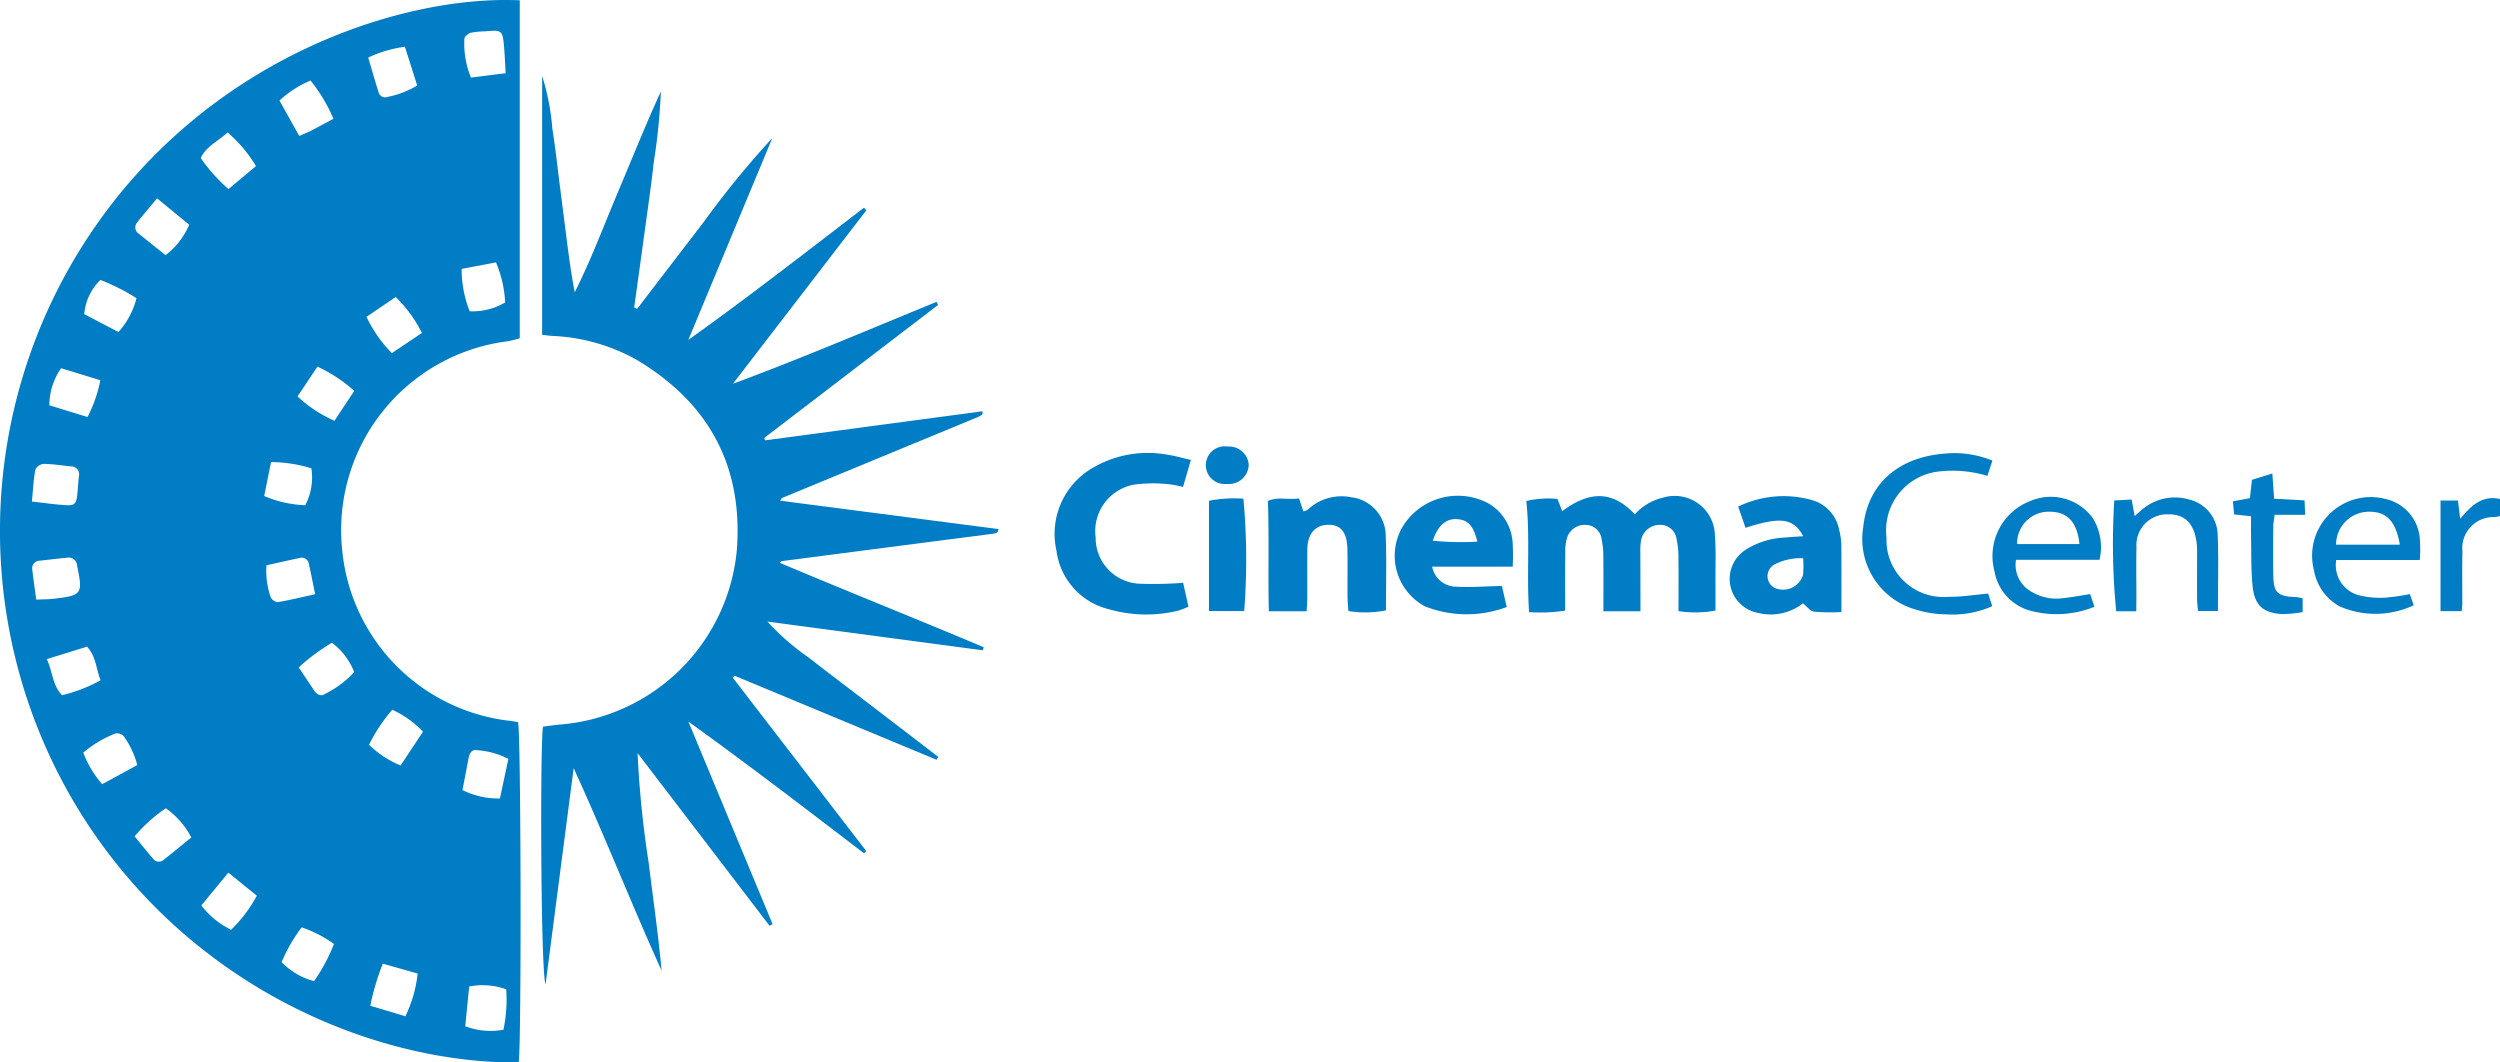 <?xml version="1.0" encoding="UTF-8"?> <svg xmlns="http://www.w3.org/2000/svg" id="Component_8_1" data-name="Component 8 – 1" width="166.304" height="70.672" viewBox="0 0 166.304 70.672"><path id="Path_5328" data-name="Path 5328" d="M-47.107,237.21v22.482a6.646,6.646,0,0,1-.81.2,12.663,12.663,0,0,0-11,13.9,12.635,12.635,0,0,0,11.189,11.353c.176.019.349.059.508.086.2.834.233,21.61.041,22.634-9.476.091-21.913-4.929-29.207-16.695a35.528,35.528,0,0,1,.6-38.264C-67.95,241.067-55.034,236.859-47.107,237.21Zm-27.9,25.274-2.607-.8a4.305,4.305,0,0,0-.783,2.467l2.539.78A9.288,9.288,0,0,0-75.006,262.485Zm8.518,32.754-1.8,2.186a5.681,5.681,0,0,0,1.978,1.618,9.182,9.182,0,0,0,1.715-2.267Zm1.835-47A9.1,9.1,0,0,0-66.543,246c-.6.577-1.393.884-1.786,1.7a11.373,11.373,0,0,0,1.847,2.069Zm2.846,33.351,1.013,1.516c.181.272.443.441.731.249A6.749,6.749,0,0,0-58.12,281.9a4.453,4.453,0,0,0-1.48-1.953A13.044,13.044,0,0,0-61.807,281.586Zm13.946,6.085a5.3,5.3,0,0,0-2.063-.578c-.339-.078-.519.168-.58.5-.132.7-.269,1.406-.412,2.149a5.3,5.3,0,0,0,2.491.559Zm-2.608,15.142c-.092.931-.176,1.776-.262,2.644a4.766,4.766,0,0,0,2.539.231A9.71,9.71,0,0,0-48.007,303,4.683,4.683,0,0,0-50.469,302.813ZM-73.8,259.276a5.35,5.35,0,0,0,1.2-2.248,13.42,13.42,0,0,0-2.4-1.215,3.551,3.551,0,0,0-1.076,2.274Zm13.085,17.441c-.166-.8-.283-1.4-.414-1.993a.489.489,0,0,0-.642-.411c-.73.154-1.457.321-2.183.482a5.248,5.248,0,0,0,.277,2.114.59.59,0,0,0,.468.337C-62.408,277.112-61.616,276.915-60.718,276.718Zm3.526-35.7c.239.8.451,1.554.688,2.3a.452.452,0,0,0,.6.321,6.191,6.191,0,0,0,1.974-.759l-.819-2.579A8.311,8.311,0,0,0-57.192,241.022Zm9.145,1.044c-.037-.628-.058-1.159-.1-1.687-.1-1.18-.132-1.2-1.275-1.1a5.414,5.414,0,0,0-.963.1c-.168.048-.425.289-.407.407a5.891,5.891,0,0,0,.437,2.57Zm-30.526,38.975c.417.883.362,1.724,1.016,2.4a10.19,10.19,0,0,0,2.565-.994c-.309-.764-.289-1.559-.9-2.235Zm9.615,11.861a5.528,5.528,0,0,0-1.692-1.94,10.109,10.109,0,0,0-2.08,1.868c.421.512.818,1.015,1.24,1.5a.47.47,0,0,0,.682.071C-70.19,293.914-69.586,293.413-68.957,292.9Zm17.981-37.819a7.577,7.577,0,0,0,.539,2.819,4.231,4.231,0,0,0,2.357-.589,7.706,7.706,0,0,0-.61-2.664Zm-28.294,22c.462-.022.817-.017,1.166-.058,1.888-.223,1.94-.31,1.549-2.207a.559.559,0,0,0-.676-.522c-.609.063-1.219.128-1.827.2a.5.5,0,0,0-.476.6C-79.466,275.7-79.375,276.3-79.27,277.079ZM-59.5,245.093a10.525,10.525,0,0,0-1.526-2.545,6.99,6.99,0,0,0-2.063,1.331l1.314,2.354c.335-.146.566-.234.784-.345C-60.552,245.66-60.117,245.42-59.5,245.093Zm-3.443,56.1a4.6,4.6,0,0,0,2.154,1.263,11.679,11.679,0,0,0,1.324-2.471,8.132,8.132,0,0,0-2.149-1.106A10.964,10.964,0,0,0-62.948,301.188Zm8.229,3.6a8.614,8.614,0,0,0,.815-2.841l-2.315-.657a16.056,16.056,0,0,0-.834,2.8Zm-24.839-34.24c.87.1,1.544.2,2.221.239.6.038.71-.069.781-.623.054-.428.071-.861.117-1.29a.526.526,0,0,0-.521-.662c-.608-.067-1.216-.159-1.824-.167a.693.693,0,0,0-.546.369C-79.451,269.074-79.481,269.747-79.558,270.55Zm21.439-7.363a10.065,10.065,0,0,0-2.449-1.612l-1.327,1.985a8.931,8.931,0,0,0,2.457,1.62Zm4.5-3.852a8.97,8.97,0,0,0-1.742-2.392l-1.944,1.322a8.747,8.747,0,0,0,1.687,2.413Zm-17.618-8.953c-.517.623-.935,1.1-1.327,1.607a.5.5,0,0,0,.122.754c.579.469,1.163.932,1.771,1.418a5.046,5.046,0,0,0,1.573-2.024Zm15.644,34.02a11.114,11.114,0,0,0-1.545,2.324,6.606,6.606,0,0,0,2.1,1.383l1.49-2.247A6.531,6.531,0,0,0-55.594,284.4Zm-5.79-13.6a3.978,3.978,0,0,0,.409-2.462,9.262,9.262,0,0,0-2.681-.414l-.459,2.258A7.726,7.726,0,0,0-61.384,270.8Zm-11.171,17.279a5.718,5.718,0,0,0-.911-1.93.591.591,0,0,0-.55-.168,7.57,7.57,0,0,0-2.133,1.27,6.9,6.9,0,0,0,1.261,2.1Z" transform="translate(81.681 -237.19)" fill="#007dc4"></path><path id="Path_5329" data-name="Path 5329" d="M113.582,298.679,99.255,296.77a16.069,16.069,0,0,0,2.727,2.381c.968.758,1.95,1.5,2.926,2.244q1.421,1.088,2.842,2.175t2.868,2.2l-.113.192-13.427-5.588-.125.132,8.867,11.519a.56.56,0,0,1-.078.113c-.023.018-.073.04-.087.029-3.841-2.94-7.681-5.883-11.66-8.746l5.6,13.472-.2.111-8.781-11.486a67.116,67.116,0,0,0,.739,7.289c.293,2.386.639,4.765.858,7.178-2.016-4.455-3.8-9-5.848-13.466L84.493,320.9c-.317-.7-.372-15.655-.173-17.142.393-.048.813-.115,1.236-.149A12.834,12.834,0,0,0,97.22,291.983c.416-5.6-1.9-9.8-6.695-12.644a12.517,12.517,0,0,0-5.586-1.572c-.208-.015-.415-.047-.673-.076V260.473a15.576,15.576,0,0,1,.68,3.524c.2,1.211.325,2.434.482,3.652q.227,1.773.452,3.547c.156,1.215.313,2.43.554,3.667,1.1-2.186,1.945-4.466,2.89-6.7.938-2.217,1.83-4.454,2.841-6.66a41.024,41.024,0,0,1-.478,4.738c-.178,1.615-.417,3.223-.635,4.833s-.442,3.2-.664,4.8l.2.087q2.218-2.893,4.437-5.786a61.828,61.828,0,0,1,4.555-5.577L93.99,278.03c3.988-2.841,7.823-5.834,11.686-8.791l.158.169L96.957,280.95c4.584-1.7,9.053-3.61,13.549-5.451l.1.205-11.568,8.851.063.158,14.453-1.933a.655.655,0,0,1,.008.14.158.158,0,0,1-.046.092,1.74,1.74,0,0,1-.278.157q-6.507,2.69-13.016,5.378c-.027.011-.039.057-.12.18l14.526,1.888a.879.879,0,0,1-.051.169.256.256,0,0,1-.08.072.318.318,0,0,1-.1.042c-.07.016-.142.028-.213.037q-6.982.9-13.964,1.81c-.029,0-.054.036-.155.109,4.537,1.92,9.075,3.723,13.571,5.618Z" transform="translate(-48.202 -255.42)" fill="#007dc4"></path><path id="Path_5330" data-name="Path 5330" d="M393.764,396.9H391.3c0-1.245.009-2.431-.005-3.616a5.514,5.514,0,0,0-.114-1.177,1.078,1.078,0,0,0-1.024-.953,1.232,1.232,0,0,0-1.266.827,3.015,3.015,0,0,0-.128.953c-.013,1.3-.006,2.593-.006,3.92a10.593,10.593,0,0,1-2.4.1c-.176-2.484.076-4.928-.185-7.391a6.468,6.468,0,0,1,2.072-.138l.317.814c1.89-1.414,3.4-1.311,4.831.209a3.656,3.656,0,0,1,1.907-1.117,2.673,2.673,0,0,1,3.417,2.506c.079,1.006.034,2.021.04,3.033,0,.648,0,1.3,0,1.981a7.291,7.291,0,0,1-2.46.038c0-1.229.01-2.414-.005-3.6a5.291,5.291,0,0,0-.121-1.176,1.085,1.085,0,0,0-1.127-.963,1.269,1.269,0,0,0-1.237,1.019,4.217,4.217,0,0,0-.048.862C393.761,394.289,393.764,395.551,393.764,396.9Z" transform="translate(-284.639 -356.236)" fill="#007dc4"></path><path id="Path_5331" data-name="Path 5331" d="M250.783,376.568l-.525,1.8a6.69,6.69,0,0,0-1.036-.191,9.583,9.583,0,0,0-2.246.039,3.151,3.151,0,0,0-2.53,3.517,3.049,3.049,0,0,0,2.908,3.071,25.309,25.309,0,0,0,2.91-.06l.358,1.583a4.793,4.793,0,0,1-.7.273,8.976,8.976,0,0,1-4.6-.1,4.609,4.609,0,0,1-3.48-3.881,5.072,5.072,0,0,1,2.1-5.328,7.215,7.215,0,0,1,5.175-1.085C249.641,376.275,250.154,376.43,250.783,376.568Z" transform="translate(-171.562 -345.975)" fill="#007dc4"></path><path id="Path_5332" data-name="Path 5332" d="M309.52,396.938h-2.514c-.061-2.441.022-4.88-.062-7.34.686-.3,1.368-.056,2.071-.171l.287.866a.939.939,0,0,0,.286-.106,3.268,3.268,0,0,1,2.9-.834,2.6,2.6,0,0,1,2.294,2.605c.062,1.619.014,3.242.014,4.919a6.978,6.978,0,0,1-2.5.045c-.022-.358-.055-.674-.057-.99-.007-1.046.013-2.093-.008-3.139-.022-1.123-.454-1.634-1.3-1.609s-1.348.605-1.363,1.61c-.016,1.082,0,2.165-.005,3.248C309.56,396.322,309.536,396.6,309.52,396.938Z" transform="translate(-222.6 -356.274)" fill="#007dc4"></path><path id="Path_5333" data-name="Path 5333" d="M453.345,391.9c-.648-1.208-1.5-1.307-3.839-.559l-.488-1.411a6.929,6.929,0,0,1,4.9-.435,2.534,2.534,0,0,1,1.814,1.969,4.443,4.443,0,0,1,.147.96c.016,1.471.007,2.941.007,4.523a14.1,14.1,0,0,1-1.821-.025c-.25-.033-.464-.342-.736-.559a3.468,3.468,0,0,1-2.99.639,2.3,2.3,0,0,1-.833-4.194,5.252,5.252,0,0,1,2.544-.814C452.436,391.959,452.825,391.937,453.345,391.9Zm0,1.467a3.782,3.782,0,0,0-1.869.393.882.882,0,0,0-.034,1.578,1.388,1.388,0,0,0,1.893-.872A6.7,6.7,0,0,0,453.341,393.367Z" transform="translate(-333.392 -356.231)" fill="#007dc4"></path><path id="Path_5334" data-name="Path 5334" d="M353.76,393.885H348.4a1.638,1.638,0,0,0,1.626,1.335c.964.054,1.935-.026,3.013-.051l.324,1.4a7.567,7.567,0,0,1-5.45-.046,3.821,3.821,0,0,1-1.462-5.319,4.313,4.313,0,0,1,5.683-1.532,3.24,3.24,0,0,1,1.616,2.559A14.96,14.96,0,0,1,353.76,393.885Zm-2.355-1.664c-.246-1.051-.614-1.434-1.315-1.493-.751-.063-1.3.4-1.647,1.431A18.218,18.218,0,0,0,351.4,392.221Z" transform="translate(-253.132 -356.191)" fill="#007dc4"></path><path id="Path_5335" data-name="Path 5335" d="M497.6,385.444l.269.838a6.58,6.58,0,0,1-3.116.539,6.892,6.892,0,0,1-1.918-.3,4.88,4.88,0,0,1-3.547-5.5c.305-2.944,2.4-4.662,5.44-4.892a6.682,6.682,0,0,1,3.155.467l-.335,1.017a7.964,7.964,0,0,0-3.269-.288,3.936,3.936,0,0,0-3.442,4.39,3.791,3.791,0,0,0,4.105,3.943C495.8,385.668,496.657,385.525,497.6,385.444Z" transform="translate(-365.343 -345.956)" fill="#007dc4"></path><path id="Path_5336" data-name="Path 5336" d="M634.2,393.767h-5.559a2.067,2.067,0,0,0,1.533,2.351,5.925,5.925,0,0,0,1.7.154,13.97,13.97,0,0,0,1.663-.236l.26.74a5.969,5.969,0,0,1-4.934.073,3.415,3.415,0,0,1-1.7-2.386,3.9,3.9,0,0,1,4.777-4.751,2.92,2.92,0,0,1,2.249,2.5A9.037,9.037,0,0,1,634.2,393.767Zm-1.325-1.019c-.287-1.616-.907-2.216-2.1-2.192a2.193,2.193,0,0,0-2.146,2.192h4.244Z" transform="translate(-473.232 -356.514)" fill="#007dc4"></path><path id="Path_5337" data-name="Path 5337" d="M536.219,393.782h-5.555a2.047,2.047,0,0,0,1.039,2.126,3.231,3.231,0,0,0,2.082.427c.57-.062,1.134-.17,1.814-.275l.288.844a6.7,6.7,0,0,1-4.113.3,3.3,3.3,0,0,1-2.54-2.666,3.916,3.916,0,0,1,2.38-4.667A3.461,3.461,0,0,1,535.769,391,3.655,3.655,0,0,1,536.219,393.782Zm-1.334-1.049c-.148-1.479-.8-2.148-1.987-2.152a2.1,2.1,0,0,0-2.158,2.152Z" transform="translate(-396.558 -356.541)" fill="#007dc4"></path><path id="Path_5338" data-name="Path 5338" d="M567.551,397.279h-1.336a46.41,46.41,0,0,1-.127-7.373l1.155-.061.2,1.1c.265-.229.44-.394.63-.541a3.343,3.343,0,0,1,2.983-.562,2.466,2.466,0,0,1,1.91,2.364c.066,1.658.016,3.32.016,5.054h-1.323c-.024-.27-.061-.512-.063-.755-.007-.977,0-1.953,0-2.93a6.89,6.89,0,0,0-.019-.759c-.155-1.378-.787-2.015-1.955-1.987a2.043,2.043,0,0,0-2.059,2.182c-.023,1.085-.005,2.17-.005,3.255Z" transform="translate(-425.442 -356.615)" fill="#007dc4"></path><path id="Path_5339" data-name="Path 5339" d="M607.34,390.62v.915a8.342,8.342,0,0,1-1.348.132c-1.275-.074-1.845-.565-1.978-1.844-.116-1.109-.081-2.235-.106-3.354-.01-.423,0-.848,0-1.313l-1.125-.115-.083-.873,1.133-.215.134-1.217,1.357-.424c.041.587.079,1.112.119,1.682l2.023.106c.015.327.026.595.042.961h-2.031c-.039.324-.089.562-.091.8-.009,1.049-.015,2.1,0,3.146.017,1.254.249,1.474,1.53,1.53A3.044,3.044,0,0,1,607.34,390.62Z" transform="translate(-454.165 -350.817)" fill="#007dc4"></path><path id="Path_5340" data-name="Path 5340" d="M288.879,397.488v-7.339a8.886,8.886,0,0,1,2.289-.139,43.844,43.844,0,0,1,.053,7.478Z" transform="translate(-208.456 -356.837)" fill="#007dc4"></path><path id="Path_5341" data-name="Path 5341" d="M666.358,390.031h1.159c.049.4.091.751.146,1.214.72-.834,1.414-1.583,2.651-1.318v1.133a2.827,2.827,0,0,1-.336.074,2.07,2.07,0,0,0-2.163,2.289c-.028,1.154-.005,2.31-.009,3.465,0,.142-.022.283-.04.5h-1.408Z" transform="translate(-504.01 -356.736)" fill="#007dc4"></path><path id="Path_5342" data-name="Path 5342" d="M289.4,374.071a1.3,1.3,0,0,1,1.385,1.225,1.322,1.322,0,0,1-1.468,1.259,1.254,1.254,0,1,1,.082-2.483Z" transform="translate(-207.718 -344.364)" fill="#007dc4"></path></svg> 